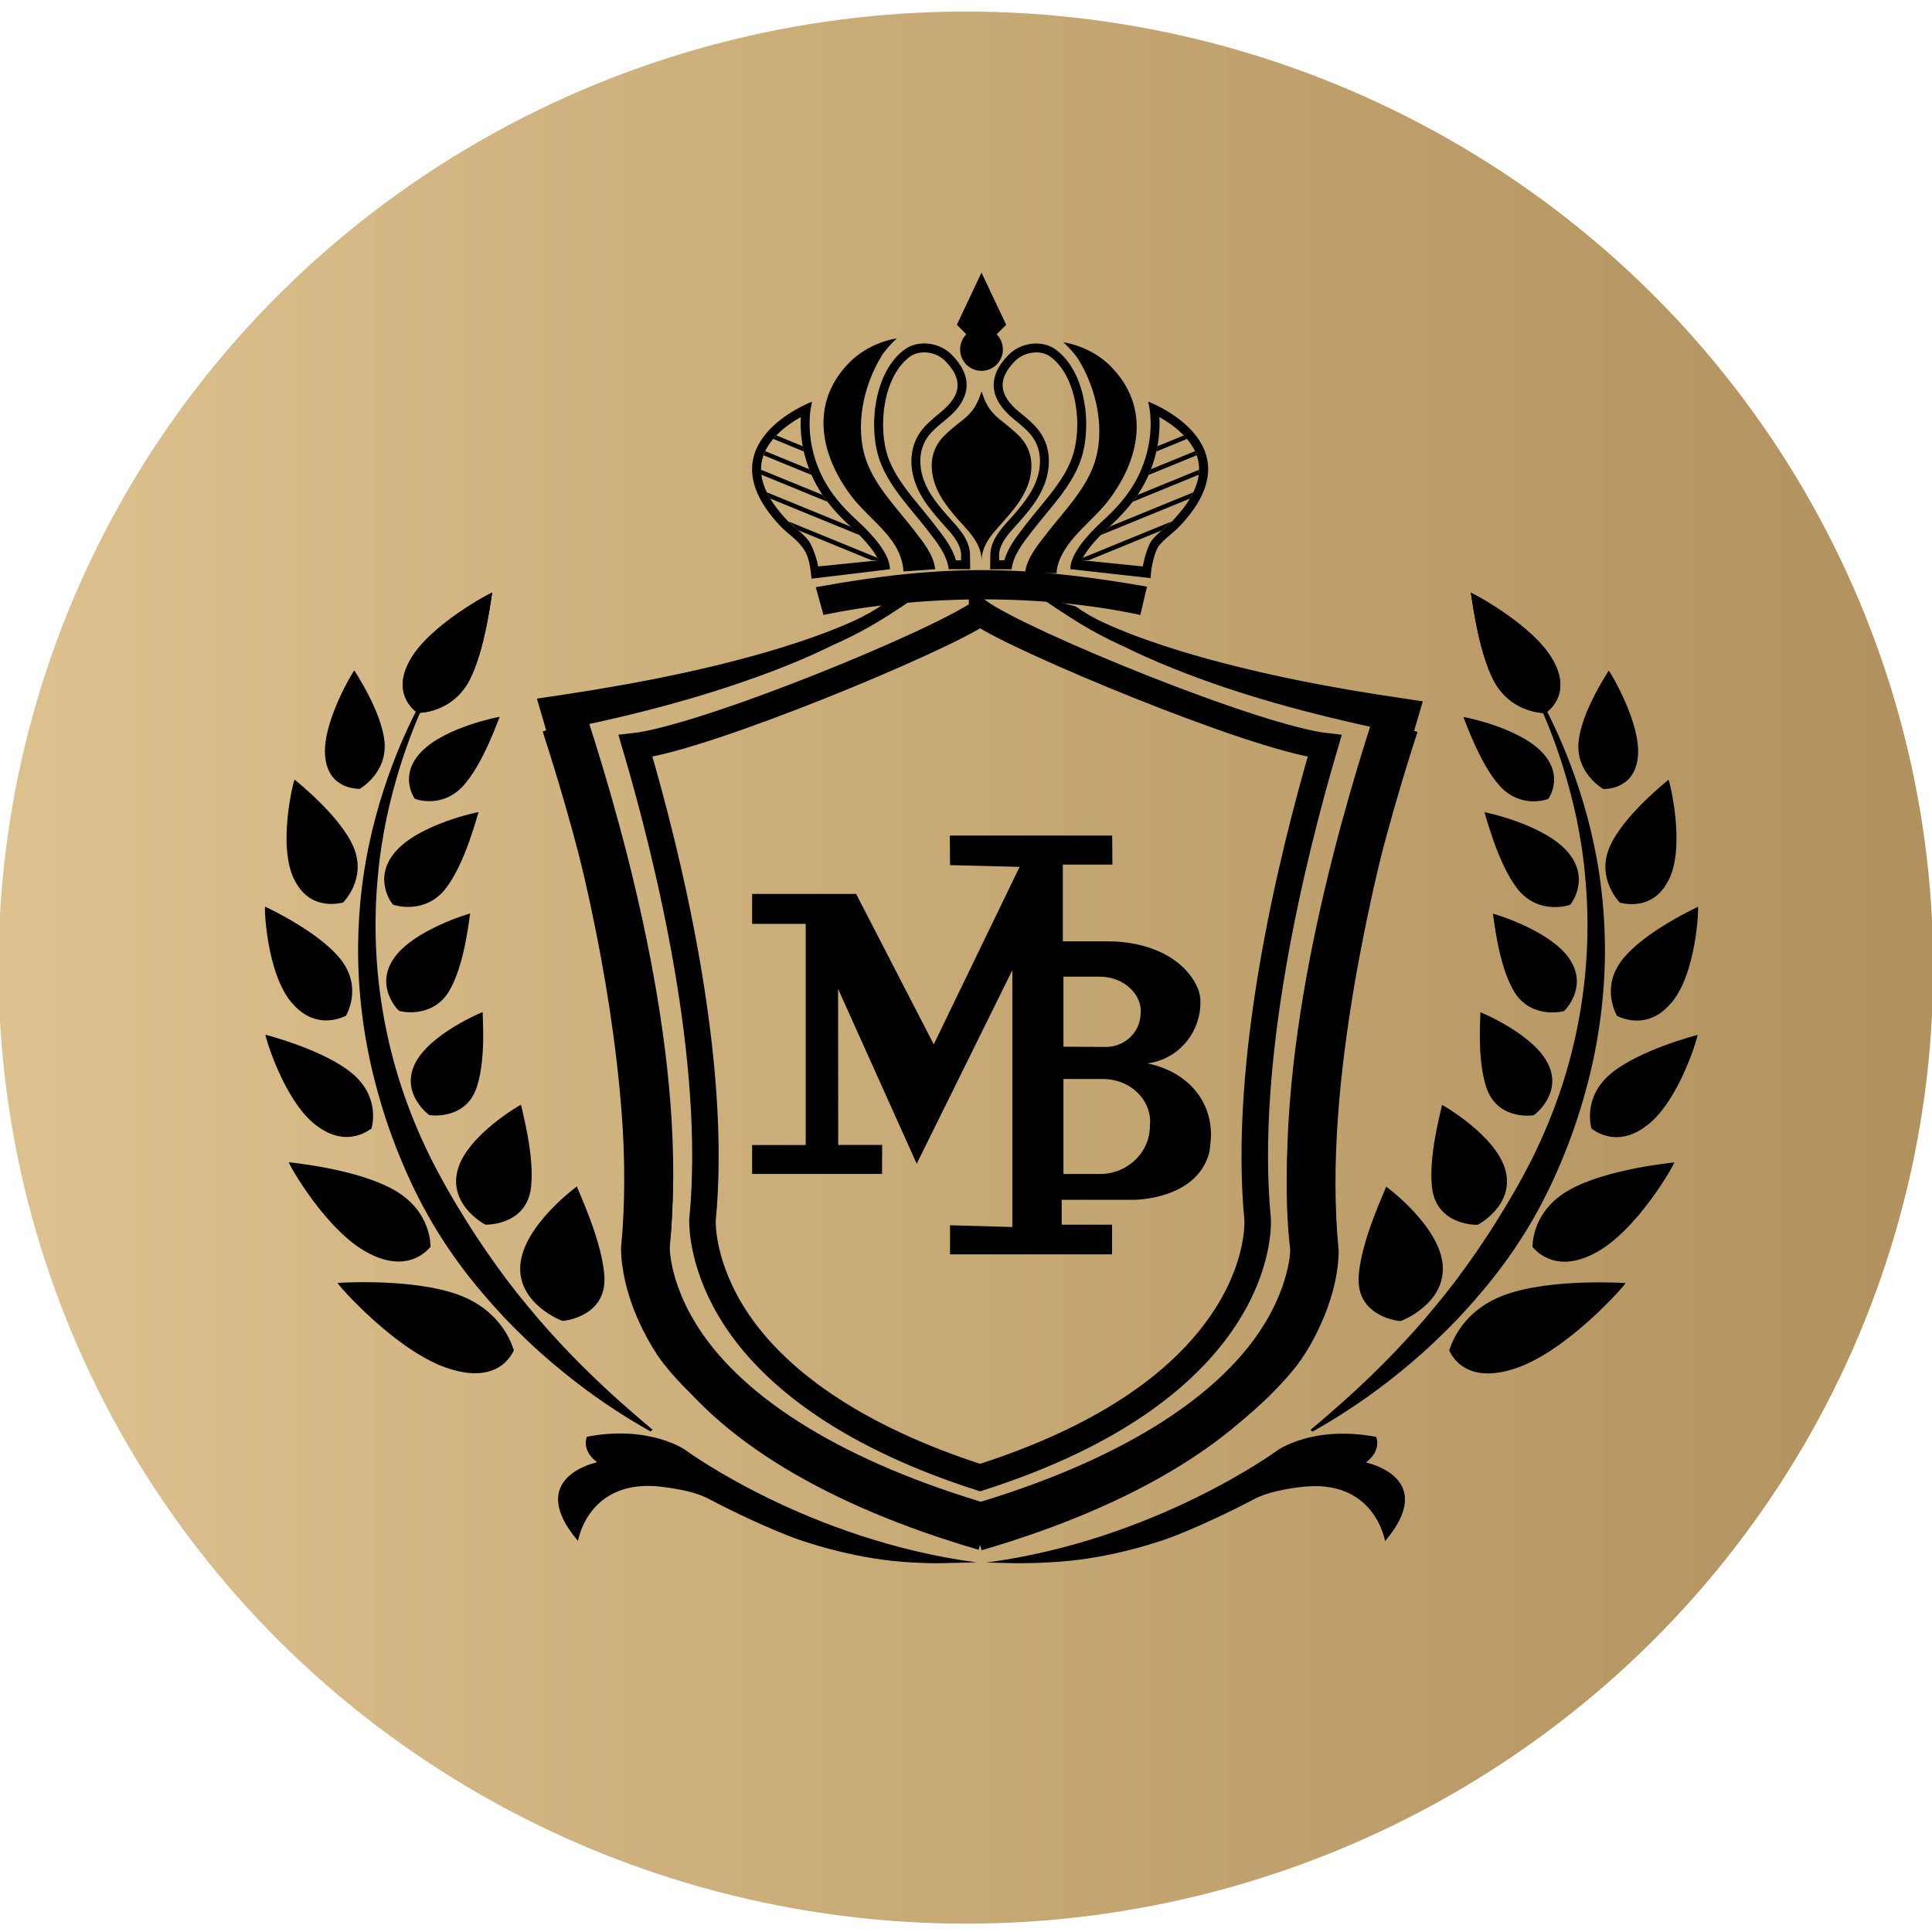 <?xml version="1.0" encoding="UTF-8"?> <svg xmlns="http://www.w3.org/2000/svg" xmlns:xlink="http://www.w3.org/1999/xlink" id="a" viewBox="0 0 1200 1200"><defs><style> .cls-1 { stroke-width: 14px; } .cls-1, .cls-2 { stroke: #000; stroke-miterlimit: 10; } .cls-3, .cls-4 { stroke-width: 0px; } .cls-2 { fill: none; stroke-width: 29px; } .cls-4 { fill: url(#_Безымянный_градиент_10); } </style><linearGradient id="_Безымянный_градиент_10" data-name="Безымянный градиент 10" x1="-.93" y1="601" x2="1200.75" y2="601" gradientUnits="userSpaceOnUse"><stop offset="0" stop-color="#ddc18e"></stop><stop offset="1" stop-color="#b1915d"></stop></linearGradient></defs><ellipse class="cls-4" cx="599.91" cy="601" rx="600.84" ry="593.82"></ellipse><g><path class="cls-1" d="m608.73,381.96c23.38,16.2,168.82,76.93,212.47,82.34-19.88,67.79-50.82,193.66-41.3,293.16.15,2.84.81,28.67-20.31,60.8-27.6,41.96-78.35,75.05-150.82,98.31-75.2-24.22-128.6-60.19-154.43-104.07-17.89-30.4-16.78-54.28-16.78-54.47,9.67-99.65-21.34-225.79-41.27-293.74,43.65-5.41,189.09-66.14,212.47-82.34m0-2.84c-27.25,19.31-171.7,78.5-215.58,83.3,21.19,71.82,51.52,196.35,41.92,295.42,0,.23-1.11,24.84,17.04,55.7,26.29,44.72,80.31,80.96,156.62,105.41,176.12-56.27,173.93-155.35,173.62-161.61-9.48-98.96,20.81-223.22,41.96-294.93-43.88-4.8-188.33-63.99-215.58-83.3h0Z"></path><path class="cls-3" d="m713.62,660.71c-.35-.08-.73-.15-1.07-.23,0,0,1.54-.12,4.03-.69,17.16-4.03,29.06-19.65,29.06-37.24,0-3.19-.61-6.33-1.88-9.21-3.38-7.56-12.36-20.58-35.55-26.33-6.83-1.69-13.86-2.34-20.88-2.34h-27.18v-47.64h30.79l-.15-18.04h-100.84l.15,18.35,43.2,1.09-53.33,110.23-48.21-93.43h-64.6v18.58h33.28v137.39h-33.28v17.96h80.69l.08-18.04h-27.29l-.08-96.89,48.83,108.6,59.4-120.25v159.54l-38.71-1.09v18.08h100.65v-18.43h-31.29v-15.47h45.14s38.23,0,46.33-28.67c.77-2.76,1.31-11.25,1.31-11.25,0-23.15-15.89-39.58-38.5-44.57h-.08Zm-53.09-54.09h22.46c6.99,0,13.86,2.38,18.92,7.14,8.06,7.64,6.53,15.7,6.53,15.7v.58c-.46,11.44-10.17,20.31-21.61,20.23l-26.29-.15v-43.53.04Zm53.7,91.9c0,.96,0,1.88-.08,2.8-1.04,15.85-14.89,27.87-30.82,27.87h-22.8v-59h24.49c8.91,0,17.62,3.61,23.34,10.44,7.45,8.94,5.91,17.93,5.91,17.93l-.04-.04Z"></path><g><g><path class="cls-3" d="m955.43,431.61c-.38,0,17.85,29.06,30.36,75.28,3.11,11.52,5.83,24.12,7.79,37.49,1.92,13.36,3.07,27.52,3.26,42.19.35,29.31-3.49,60.55-12.02,91.19-4.15,15.33-9.44,30.49-15.7,45.19-6.18,14.73-13.47,28.97-21.73,42.37-8.33,13.36-17.5,25.91-27.25,37.31-4.84,5.73-9.75,11.18-14.63,16.43-4.99,5.18-9.94,10.09-14.86,14.73-9.83,9.3-19.58,17.37-28.52,24.34-8.98,6.94-17.2,12.7-24.22,17.27-6.99,4.61-12.67,8.03-16.62,10.33-3.95,2.27-6.1,3.49-6.1,3.49-.42-.36-.84-.76-1.23-1.12,0,0,1.8-1.49,5.11-4.3,3.3-2.82,8.14-6.94,14.09-12.24,5.95-5.3,13.01-11.76,20.73-19.34,7.75-7.52,16.08-16.18,24.68-25.76,4.3-4.79,8.64-9.85,12.94-15.12,4.38-5.24,8.75-10.73,13.05-16.43,8.52-11.43,17.04-23.61,25.03-36.49,8.1-12.82,15.82-26.28,22.76-40.22,6.87-13.97,12.78-28.46,17.66-43.19,9.64-29.46,14.78-59.82,15.78-88.49.54-14.33.08-28.25-1.15-41.43-1.15-13.18-3.11-25.67-5.53-37.15-9.83-45.97-25.87-75.7-25.49-75.7.58-.18,1.19-.36,1.77-.55l.04-.06Z"></path><path class="cls-3" d="m964.8,410.46c12.17,21.97-5.07,32.55-4.91,32.46-.19,0-20.69.45-31.75-19.49-10.59-19.73-14.16-55.04-14.66-55.28,0-.39,39.15,20,51.32,42.31h0Z"></path><path class="cls-3" d="m1017.24,470.71c-2.34,20.52-21.57,19.27-21.42,19.37-.12-.15-16.89-9.55-15.39-28.88,1.65-19.3,18.85-44.49,18.77-44.67.35-.24,20.73,33.37,18.04,54.19Z"></path><path class="cls-3" d="m1036.47,546.44c-10.1,20.85-30.52,14.03-30.36,14.21-.04-.21-14.86-14.7-6.33-34.61,8.64-19.88,36.54-41.55,36.51-41.7.54-.18,10.86,41,.23,62.1h-.04Z"></path><path class="cls-3" d="m1037.73,623.27c-15.47,18.15-33.43,7.52-33.36,7.73,0-.21-10.52-17.18,3.19-34.85,13.78-17.67,47.02-32.82,47.06-32.94.58-.06-.77,41.76-16.85,60.1l-.04-.03Z"></path><path class="cls-3" d="m1022.92,699.03c-19.62,15.27-34.43,1.73-34.43,1.94.08-.21-5.99-18.76,11.75-33.88,17.85-15.12,54.09-24.21,54.13-24.31.58,0-11.17,40.91-31.44,56.28v-.03Z"></path><path class="cls-3" d="m989.79,778.76c-25.83,13.24-37.85-4.55-37.93-4.27.15-.24-.96-21.76,22.49-35.19,23.57-13.46,65.45-17.21,65.53-17.3.73.12-23.42,43.55-50.09,56.76h0Z"></path><path class="cls-3" d="m939.31,850.53c-31.71,9.79-39.04-12-39.19-11.7.31-.24,5.57-23.94,34.47-34.52,29.06-10.58,74.85-7.33,75.01-7.39.84.27-37.5,44-70.25,53.61h-.04Z"></path><path class="cls-3" d="m928.14,423.43c11.06,19.91,31.55,19.46,31.75,19.49-.15.09,17.08-10.49,4.91-32.46-12.13-22.31-51.28-42.7-51.32-42.31.5.24,4.03,35.52,14.66,55.28h0Z"></path><path class="cls-3" d="m931.79,488.46c13.4,14.21,29.75,7.88,29.83,7.76,0,.18,10.56-14.33-4.26-29.43-14.86-15.18-48.56-21.64-48.48-21.46.38.06,9.9,29.03,22.92,43.13Z"></path><path class="cls-3" d="m942.84,552.5c13.4,16.24,32.28,9.61,32.4,9.43,0,.24,13.24-15.97-1.73-33.03-15.01-17.09-51.67-24.58-51.55-24.43.46.06,7.98,31.94,20.92,48.03h-.04Z"></path><path class="cls-3" d="m940.62,616.23c10.86,17.09,30.71,11.94,30.82,11.73,0,.21,15.55-14.85,3.19-32.67-12.32-17.82-47.48-27.94-47.41-27.82.42.06,2.96,31.82,13.44,48.73l-.04.03Z"></path><path class="cls-3" d="m924.15,677.94c7.75,17.97,28.37,14.91,28.52,14.73-.08.21,18.04-13.09,8.91-31.82-9.14-18.7-42.15-32.25-42.11-32.12.38.09-2.69,31.46,4.68,49.25v-.03Z"></path><path class="cls-3" d="m889.95,740.49c4.26,20.82,27.68,20.43,27.87,20.21-.12.27,23.11-12,17.24-33.82-5.87-21.79-39.46-40.79-39.42-40.67.46.15-9.56,33.73-5.72,54.28h.04Z"></path><path class="cls-3" d="m843.84,795.07c.04,23.21,25.8,25.67,26.1,25.43-.23.3,28.18-10.39,26.14-34.88-2.03-24.4-35.2-48.76-35.16-48.61.54.21-16.74,35.22-17.12,58.07h.04Z"></path></g><path class="cls-3" d="m729,954.26c-6.41,2.52-34.32,12.18-64.83,15.2-16.9,1.68-32.97,1.49-32.97,1.49l-18.4-.43c105.11-14.03,180.59-69.67,180.59-69.67,0,0,22.01-15.85,61.38-8.37,0,0,3.75,8.19-6.35,15.88,0,0,45.48,9.28,11.85,48.88,0,0-6.2-39.41-52.45-33.61-9.34,1.17-20.8,3.24-28.65,7.4-8.07,4.28-28.74,14.79-50.19,23.23Z"></path></g><g><g><path class="cls-3" d="m263.85,431.51c.38,0-17.85,29.06-30.36,75.28-3.11,11.52-5.83,24.12-7.79,37.49-1.92,13.36-3.07,27.52-3.26,42.19-.35,29.31,3.49,60.55,12.02,91.19,4.15,15.33,9.44,30.49,15.7,45.19,6.18,14.73,13.47,28.97,21.73,42.37,8.33,13.36,17.5,25.91,27.25,37.31,4.84,5.73,9.75,11.18,14.63,16.43,4.99,5.18,9.94,10.09,14.86,14.73,9.83,9.3,19.58,17.37,28.52,24.34,8.98,6.94,17.2,12.7,24.22,17.27,6.99,4.61,12.67,8.03,16.62,10.33,3.95,2.27,6.1,3.49,6.1,3.49.42-.36.84-.76,1.23-1.12,0,0-1.8-1.49-5.11-4.3-3.3-2.82-8.14-6.94-14.09-12.24s-13.01-11.76-20.73-19.34c-7.75-7.52-16.08-16.18-24.68-25.76-4.3-4.79-8.64-9.85-12.94-15.12-4.38-5.24-8.75-10.73-13.05-16.43-8.52-11.43-17.04-23.61-25.03-36.49-8.1-12.82-15.82-26.28-22.76-40.22-6.87-13.97-12.78-28.46-17.66-43.19-9.64-29.46-14.78-59.82-15.78-88.49-.54-14.33-.08-28.25,1.15-41.43,1.15-13.18,3.11-25.67,5.53-37.15,9.83-45.97,25.87-75.7,25.49-75.7-.58-.18-1.19-.36-1.77-.55l-.04-.06Z"></path><path class="cls-3" d="m254.49,410.35c-12.17,21.97,5.07,32.55,4.91,32.46.19,0,20.69.45,31.75-19.49,10.59-19.73,14.16-55.04,14.66-55.28,0-.39-39.15,20-51.32,42.31h0Z"></path><path class="cls-3" d="m202.05,470.6c2.34,20.52,21.57,19.27,21.42,19.37.12-.15,16.89-9.55,15.39-28.88-1.65-19.3-18.85-44.49-18.77-44.67-.35-.24-20.73,33.37-18.04,54.19Z"></path><path class="cls-3" d="m182.82,546.33c10.1,20.85,30.52,14.03,30.36,14.21.04-.21,14.86-14.7,6.33-34.61-8.64-19.88-36.54-41.55-36.51-41.7-.54-.18-10.86,41-.23,62.1h.04Z"></path><path class="cls-3" d="m181.55,623.16c15.47,18.15,33.43,7.52,33.36,7.73,0-.21,10.52-17.18-3.19-34.85-13.78-17.67-47.02-32.82-47.06-32.94-.58-.06.77,41.76,16.85,60.1l.04-.03Z"></path><path class="cls-3" d="m196.37,698.92c19.62,15.27,34.43,1.73,34.43,1.94-.08-.21,5.99-18.76-11.75-33.88-17.85-15.12-54.09-24.21-54.13-24.31-.58,0,11.17,40.91,31.44,56.28v-.03Z"></path><path class="cls-3" d="m229.5,778.66c25.83,13.24,37.85-4.55,37.93-4.27-.15-.24.96-21.76-22.49-35.19-23.57-13.46-65.45-17.21-65.53-17.3-.73.12,23.42,43.55,50.09,56.76h0Z"></path><path class="cls-3" d="m279.98,850.42c31.71,9.79,39.04-12,39.19-11.7-.31-.24-5.57-23.94-34.47-34.52-29.06-10.58-74.85-7.33-75.01-7.39-.84.27,37.5,44,70.25,53.61h.04Z"></path><path class="cls-3" d="m291.15,423.32c-11.06,19.91-31.55,19.46-31.75,19.49.15.09-17.08-10.49-4.91-32.46,12.13-22.31,51.28-42.7,51.32-42.31-.5.24-4.03,35.52-14.66,55.28h0Z"></path><path class="cls-3" d="m287.5,488.36c-13.4,14.21-29.75,7.88-29.83,7.76,0,.18-10.56-14.33,4.26-29.43,14.86-15.18,48.56-21.64,48.48-21.46-.38.06-9.9,29.03-22.92,43.13Z"></path><path class="cls-3" d="m276.44,552.4c-13.4,16.24-32.28,9.61-32.4,9.43,0,.24-13.24-15.97,1.73-33.03,15.01-17.09,51.67-24.58,51.55-24.43-.46.06-7.98,31.94-20.92,48.03h.04Z"></path><path class="cls-3" d="m278.67,616.13c-10.86,17.09-30.71,11.94-30.82,11.73,0,.21-15.55-14.85-3.19-32.67,12.32-17.82,47.48-27.94,47.41-27.82-.42.06-2.96,31.82-13.44,48.73l.04.03Z"></path><path class="cls-3" d="m295.14,677.83c-7.75,17.97-28.37,14.91-28.52,14.73.08.21-18.04-13.09-8.91-31.82,9.14-18.7,42.15-32.25,42.11-32.12-.38.09,2.69,31.46-4.68,49.25v-.03Z"></path><path class="cls-3" d="m329.34,740.38c-4.26,20.82-27.68,20.43-27.87,20.21.12.27-23.11-12-17.24-33.82,5.87-21.79,39.46-40.79,39.42-40.67-.46.15,9.56,33.73,5.72,54.28h-.04Z"></path><path class="cls-3" d="m375.44,794.96c-.04,23.21-25.8,25.67-26.1,25.43.23.3-28.18-10.39-26.14-34.88,2.03-24.4,35.2-48.76,35.16-48.61-.54.21,16.74,35.22,17.12,58.07h-.04Z"></path></g><path class="cls-3" d="m490.28,954.16c6.41,2.52,37.21,13.47,70.91,15.96,16.96,1.26,26.88.72,26.88.72l18.4-.43c-105.11-14.03-180.59-69.67-180.59-69.67,0,0-22.01-15.85-61.38-8.37,0,0-3.75,8.19,6.35,15.88,0,0-45.48,9.28-11.85,48.88,0,0,6.2-39.41,52.45-33.61,9.34,1.17,20.8,3.24,28.65,7.4,8.07,4.28,28.74,14.79,50.19,23.23Z"></path></g><g><g><path class="cls-3" d="m605.61,951.06c56.43-21.2,126.29-54.29,164.69-101.85,5.31-6.6,9.69-13.67,13.91-20.89,7.14-11.37,12.69-24,15.54-37.05,1.04-4.91,1.79-9.8,1.67-14.77-6.09-49.53,1.11-116.77,12.24-170.94,11.25-55.88,27.2-110.78,46.12-164.48,0,0,8.39,13.87,8.39,13.87-8.84-1.84-17.69-3.6-26.49-5.63-44-10.04-87.66-22.63-129-40.9-8.17-3.61-16.57-7.73-24.38-12.08-7.91-4.5-15.82-9.06-22.73-15.55,0,0,.94.51.94.51,0,0-9.52-2.98-9.52-2.98,0,0,1.88-3.93,1.88-3.93,4.73,3.44,9.56,6.81,14.45,10.04,9.74,6.54,20.26,11.74,30.97,16.5,5.37,2.35,10.83,4.59,16.31,6.58,0,0-.95,2.74-.95,2.74-16.81-5.97-33.06-13.41-48.32-22.66-8.32-5.03-17.67-11.35-25.75-16.79,0,0,12.63,3.28,12.63,3.28,0,0,9.65,2.5,9.65,2.5,0,0,.41.11.41.11,10.58,7.88,23.44,12.92,35.69,17.76,12.3,4.61,25.16,8.8,37.79,12.47,42.43,12.18,86.4,20.57,130.04,26.9,0,0,11.93,1.81,11.93,1.81-13.19,44.24-25.03,88.92-34.46,134.06-2.73,13.21-5.54,27.71-7.85,41.05-9.24,54.36-15.23,112.74-9.93,166.13-.12,13.91-3.74,27.72-8.87,40.46-5.17,12.37-11.46,24.27-20.1,34.51-32.94,39.05-78.15,64.62-125.47,81.87-23.04,8.46-46.67,15.04-70.61,20.14,0,0-.81-2.78-.81-2.78h0Z"></path><path class="cls-2" d="m605.63,948.97c92.06-26.85,158.26-66.93,189.89-115.56,21.9-33.7,20.54-60.17,20.54-60.38-11.84-110.47,26.18-247.55,50.57-322.87"></path></g><g><path class="cls-3" d="m610.78,952.12c-60.22-13.21-120.57-34.45-168.46-74.57-12.11-10.36-24.25-21.99-33.68-35.33-9.23-14.13-16.42-29.56-20.27-46.13-1.55-6.79-2.64-13.89-2.64-20.94,2.57-25.91,2.59-55.92.41-83.71-6.74-87.44-27.81-173.53-52.65-257.53,47.64-6.84,95.68-15.34,141.97-28.71,12.64-3.65,25.49-7.85,37.79-12.47,12.04-4.74,24.68-9.75,35.16-17.36,0,0,.52-.4.52-.4,0,0,.41-.11.41-.11,0,0,9.65-2.5,9.65-2.5,0,0,12.63-3.28,12.63-3.28-8.16,5.42-17.47,11.86-25.75,16.79-15.26,9.25-31.51,16.7-48.32,22.67,0,0-.95-2.74-.95-2.74,10.97-4.03,21.79-8.78,32.17-14.18,10.43-5.34,20.08-12.1,29.56-18.94,0,0,1.88,3.93,1.88,3.93l-9.52,2.98s.94-.51.94-.51c-8.68,8.03-18.63,13.32-28.73,18.79-22.11,11.46-45.46,20.34-69.04,28.23-34.29,11.37-69.44,20.03-104.84,27.14,0,0,8.39-13.87,8.39-13.87,28.2,80.86,50.88,164.09,58.59,249.72,2.58,26.95,2.51,65.27-.25,86.79.6,18.03,7.81,35.45,17.23,50.72,4.22,7.22,8.59,14.29,13.91,20.89,8.83,11.31,19.53,21.24,30.68,30.32,20.85,16.71,43.69,30.63,67.56,42.73,21.52,10.86,43.81,20.33,66.45,28.81,0,0-.81,2.78-.81,2.78h0Z"></path><path class="cls-2" d="m611.87,948.67c-92.06-26.85-158.26-66.93-189.89-115.56-21.9-33.7-20.54-60.17-20.54-60.38,11.84-110.47-26.18-247.55-50.57-322.87"></path></g></g><g><path class="cls-3" d="m607.52,248.89c-3.62,7.92-7.92,10.6-12.66,14.41-2.42,1.97-5.19,4.21-8.32,7.29-7.02,6.89-8.59,15.3-7.52,23.22,1.61,11.5,8.99,20.89,16.46,29.31.45.54.94,1.07,1.43,1.57,6.58,7.29,13.24,14.32,12.8,24.92-.49-10.6,6.22-17.58,12.8-24.92.49-.54.94-1.03,1.39-1.57,7.47-8.41,14.85-17.81,16.42-29.31,1.07-7.92-.49-16.33-7.52-23.22-3.18-3.13-5.91-5.32-8.32-7.29-4.7-3.8-9.04-6.53-12.66-14.41-.67-1.43-2.15-5.82-2.15-5.82,0,0-1.48,4.43-2.15,5.82h0Z"></path><path class="cls-3" d="m624.97,201.74l-15.35-32.44-15.3,32.44,5.91,5.91c-2.42,2.42-3.89,5.73-3.89,9.4,0,7.34,5.95,13.29,13.29,13.29s13.29-5.95,13.29-13.29c0-3.67-1.48-6.98-3.89-9.4l5.91-5.91h.04Z"></path><g><g><path class="cls-3" d="m643.53,218.85c3.4,0,6.44.94,8.86,2.68,16.24,11.86,20.49,42.91,13.47,62.73-4.07,11.5-12.62,21.83-20.85,31.81-2.68,3.22-5.41,6.58-7.96,9.89l-1.25,1.66c-4.61,5.95-9.71,12.53-11.99,20.36h-3.22v-4.3c.81-6.58,5.37-11.68,10.69-17.54l.63-.67c.49-.54.98-1.12,1.43-1.61,7.65-8.64,15.93-18.93,17.76-32.21,1.52-10.92-1.66-20.58-9.08-27.92-3.22-3.18-6-5.46-8.46-7.43l-.31-.22c-6.67-5.41-10.2-10.83-10.47-16.2-.27-5.01,2.37-10.34,7.79-15.75,3.27-3.27,8.14-5.23,13.02-5.23m0-5.55c-6.22,0-12.53,2.46-16.96,6.85-14.18,14.23-11.72,28.19,3.13,40.18,2.42,1.97,5.19,4.21,8.37,7.29,6.98,6.89,8.59,15.3,7.52,23.22-1.61,11.5-8.99,20.89-16.42,29.31-.45.54-.94,1.07-1.39,1.57-5.91,6.53-11.81,12.8-12.71,21.66l-.13,10.16h13.33c1.07-9.26,7.65-17.05,13.15-24.21,10.42-13.51,23.89-26.89,29.66-43.22,7.34-20.67,3.71-55.12-15.44-69.04-3.49-2.55-7.79-3.76-12.13-3.76h0Z"></path><g><path class="cls-3" d="m720.09,259.03c8.72,4.92,21.16,13.96,24.07,26.76,2.55,11.19-2.64,23.71-15.48,37.27-1.52,1.57-3.27,3.09-5.15,4.65-2.86,2.42-5.77,4.92-8.23,8.05-2.01,2.55-4.53,10.44-5.47,16.07l-38.02-3.86c2.06-4.43,6.76-11.19,17.27-20.85,15.48-14.14,23.98-27.25,28.46-43.89,2.15-8.01,3-16.42,2.55-24.25m-6.98-9.53c2.6,10.29,1.79,22.37-.89,32.35-4.7,17.36-14.09,29.62-26.85,41.25-10.29,9.4-20.58,21.16-20.58,30.47l49.94,5.56c0-6.85,2.72-17.02,5-19.93,3.62-4.65,8.95-8.05,13.02-12.35,49.04-51.63-19.6-77.36-19.6-77.36h-.04Z"></path><path class="cls-3" d="m636.6,356h19.69c0-5.01,2.46-10.74,6.31-16.42,7.29-10.69,18.03-18.48,25.91-28.77,19.02-24.88,26.71-57.58,1.43-83.22-7.43-7.56-18.25-13.15-29.44-14.99,3.53,3.18,7.74,8.05,9.35,10.74,11.5,18.61,17,44.34,9.57,65.28-5.82,16.33-19.28,29.71-29.66,43.22-5.46,7.11-12.08,14.94-13.15,24.21v-.04Z"></path><g><path class="cls-3" d="m727.74,323.9l-55.17,22.55c-.27.54-.54,1.03-.76,1.52h4.38l45.28-18.52c.67-.58,1.39-1.21,2.06-1.79,1.52-1.3,2.91-2.55,4.21-3.8v.04Z"></path><path class="cls-3" d="m741.12,305.83l-52.03,21.3h0c-2.01,1.83-3.8,3.53-5.37,5.19l55.35-22.64c.76-1.3,1.48-2.6,2.1-3.85h-.04Z"></path><path class="cls-3" d="m744.79,291.78l-38.16,15.61c-.94,1.43-1.97,2.82-3.04,4.25l40.98-16.78c.13-1.03.22-2.06.22-3.09h0Z"></path><path class="cls-3" d="m742.19,280.24l-27.29,11.19c-.45,1.21-.94,2.42-1.48,3.58l29.8-12.21c-.31-.85-.67-1.74-1.03-2.55Z"></path><path class="cls-3" d="m735.26,270.48l-16.33,6.67c-.22,1.07-.45,2.19-.67,3.27l18.97-7.79c-.63-.76-1.3-1.48-1.97-2.19v.04Z"></path></g></g></g><g><path class="cls-3" d="m573.96,218.85h0c4.88,0,9.75,1.97,13.02,5.23,5.41,5.46,8.05,10.74,7.79,15.75-.27,5.37-3.8,10.78-10.47,16.2l-.27.22c-2.46,2.01-5.23,4.25-8.46,7.47-7.47,7.34-10.6,17-9.13,27.92,1.83,13.29,10.16,23.58,17.76,32.17.49.58.98,1.12,1.48,1.66l.63.72c5.32,5.86,9.89,10.96,10.65,17.54v4.3h-3.18c-2.28-7.83-7.38-14.45-11.99-20.4l-1.25-1.66c-2.55-3.31-5.32-6.67-7.96-9.89-8.23-9.98-16.78-20.31-20.89-31.81-3.4-9.62-4.16-22.42-1.97-34.18,2.37-12.84,7.87-23,15.44-28.55,2.42-1.74,5.5-2.68,8.86-2.68m0-5.55c-4.34,0-8.64,1.21-12.13,3.76-19.1,13.96-22.77,48.37-15.44,69.04,5.82,16.33,19.28,29.71,29.66,43.22,5.46,7.11,12.04,14.94,13.15,24.21h13.33l-.13-10.16c-.85-8.81-6.8-15.12-12.71-21.66-.49-.54-.94-1.03-1.39-1.57-7.47-8.41-14.85-17.81-16.42-29.31-1.07-7.92.49-16.33,7.52-23.22,3.18-3.13,5.91-5.32,8.37-7.29,14.85-12.04,17.32-25.95,3.13-40.18-4.43-4.43-10.74-6.85-16.96-6.85h0Z"></path><g><path class="cls-3" d="m497.41,259.03c-.45,7.83.4,16.24,2.55,24.25,4.47,16.64,13.02,29.75,28.46,43.89,10.56,9.62,15.26,16.42,17.27,20.85l-37.52,3.81c-.94-5.64-3.96-13.48-5.97-16.03-2.46-3.18-5.41-5.64-8.23-8.05-1.88-1.61-3.62-3.09-5.15-4.7-12.84-13.51-18.08-26.04-15.48-37.27,2.91-12.8,15.35-21.83,24.07-26.76m6.98-9.53s-68.63,25.73-19.6,77.36c4.07,4.3,9.4,7.65,13.02,12.35,2.24,2.91,5.1,6.28,6.24,20.23l48.7-5.87c0-9.31-10.29-21.07-20.58-30.47-12.75-11.63-22.15-23.89-26.85-41.25-2.68-9.93-3.49-22.06-.89-32.35h-.04Z"></path><path class="cls-3" d="m580.9,353.57l-19.78,1.35c0-5.01-2.37-12.09-6.22-17.77-7.29-10.69-18.03-18.48-25.91-28.77-19.02-24.88-26.71-57.58-1.43-83.22,7.43-7.56,18.25-13.15,29.48-14.99-3.53,3.18-7.74,8.05-9.35,10.74-11.5,18.61-17,44.34-9.57,65.28,5.82,16.33,19.28,29.71,29.66,43.22,5.46,7.11,12.04,14.94,13.11,24.21v-.04Z"></path><g><path class="cls-3" d="m489.76,323.9l55.17,22.55c.27.54.54,1.03.76,1.52h-4.38l-45.28-18.52c-.67-.58-1.39-1.21-2.06-1.79-1.52-1.3-2.95-2.55-4.21-3.8v.04Z"></path><path class="cls-3" d="m476.38,305.83l52.03,21.3h0c2.01,1.83,3.8,3.53,5.37,5.19l-55.35-22.64c-.76-1.3-1.48-2.6-2.1-3.85h.04Z"></path><path class="cls-3" d="m472.71,291.78l38.16,15.61c.94,1.43,1.97,2.82,3.04,4.25l-40.98-16.78c-.13-1.03-.22-2.06-.22-3.09Z"></path><path class="cls-3" d="m475.31,280.24l27.29,11.19c.45,1.21.94,2.42,1.48,3.58l-29.8-12.21c.31-.85.67-1.74,1.03-2.55Z"></path><path class="cls-3" d="m482.24,270.48l16.33,6.67c.22,1.07.45,2.19.67,3.27l-18.97-7.79c.63-.76,1.3-1.48,1.97-2.19v.04Z"></path></g></g></g></g><path class="cls-3" d="m506.71,364.72c80.34-14.66,129.89-13.51,205.72-.36l-4.14,17.6c-65.21-13.93-140.29-11.84-196.81,0l-4.78-17.25Z"></path></g></g></svg> 